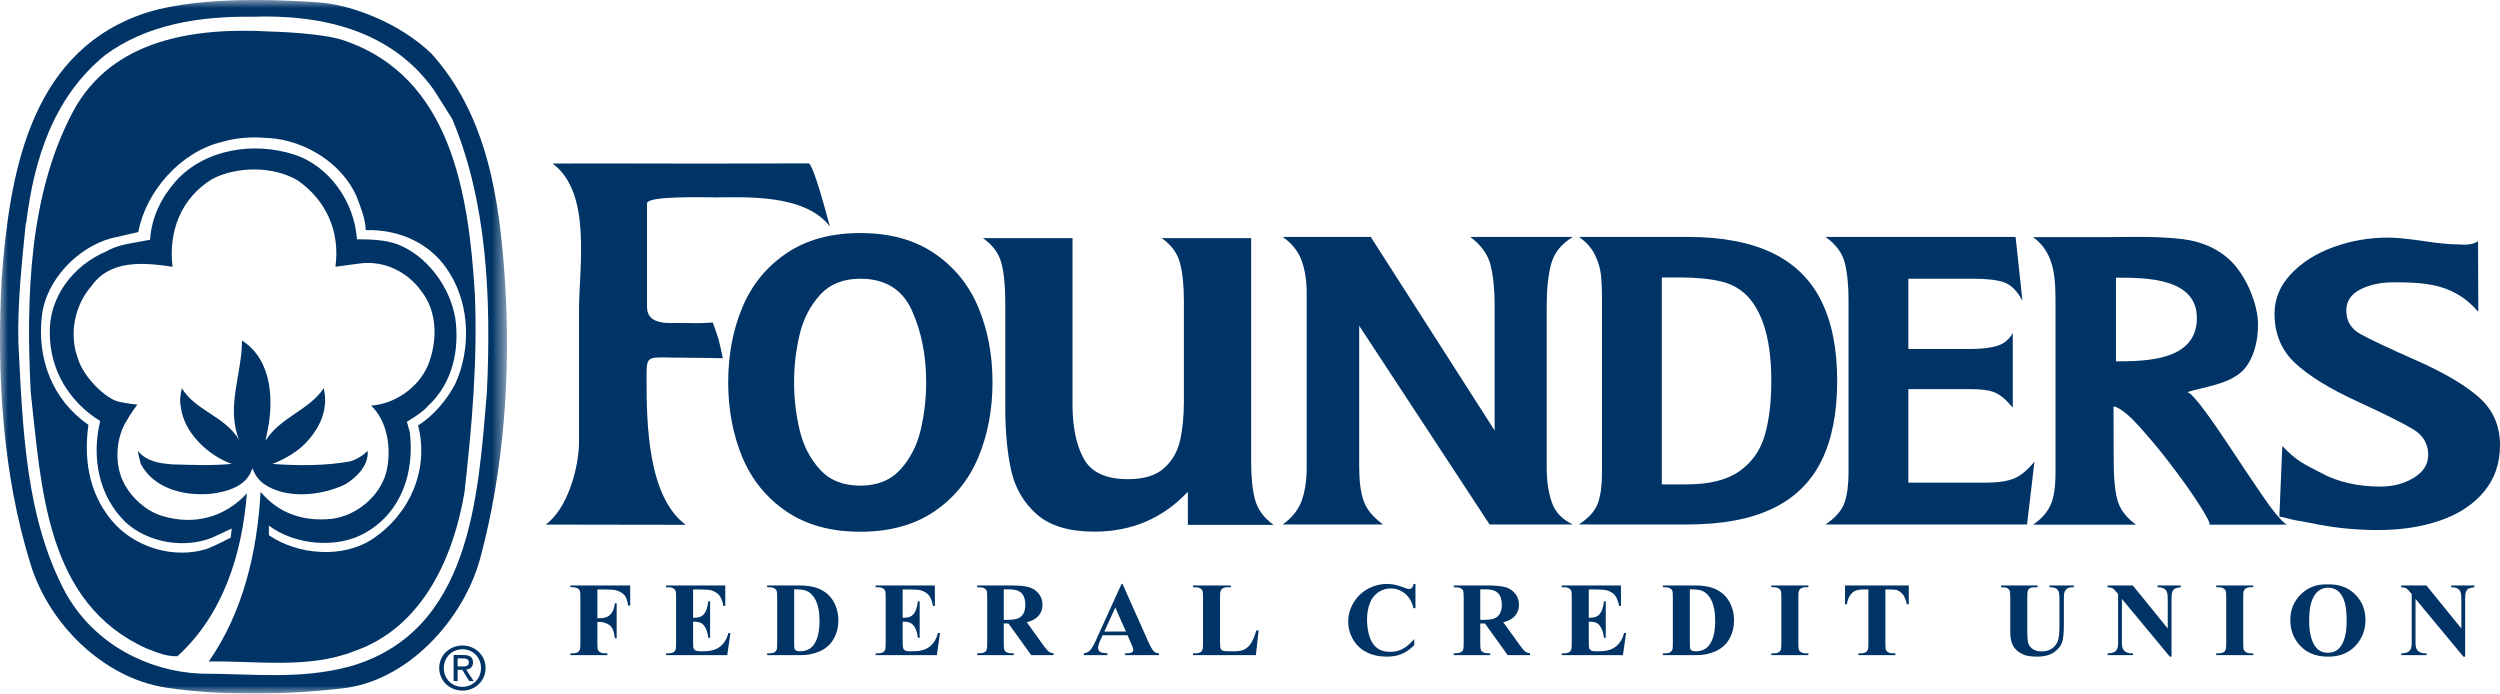 <svg width="155" height="43" viewBox="0 0 155 43" fill="none" xmlns="http://www.w3.org/2000/svg">
<g clip-path="url(#clip0_4100_7930)">
<mask id="mask0_4100_7930" style="mask-type:luminance" maskUnits="userSpaceOnUse" x="0" y="0" width="32" height="43">
<path d="M0 0H31.434V43H0V0Z" fill="white"/>
</mask>
<g mask="url(#mask0_4100_7930)">
<path fill-rule="evenodd" clip-rule="evenodd" d="M30.189 24.285C29.643 30.86 29.188 39.167 21.698 41.319C18.575 42.156 15.694 41.767 12.45 41.767C9.114 41.618 5.93 39.914 4.202 36.986L4.111 36.837C1.594 32.205 1.412 26.676 1.139 21.237C1.079 18.846 1.351 16.336 1.594 13.886L1.63 13.776C2.115 9.891 3.292 6.056 6.506 3.426C9.084 1.514 12.344 1.001 15.642 1.038C19.963 0.889 24.245 1.872 26.883 5.548L28.036 7.371C30.189 12.481 30.462 18.428 30.189 24.285ZM26.762 3.337C24.821 1.454 21.817 0.275 19.666 0.139C17.348 -0.008 11.904 -0.309 8.538 0.976C1.776 3.516 0.593 10.927 0.108 17.203C-0.225 23.21 0.169 29.455 1.897 34.984C3.019 38.659 6.385 42.036 10.296 42.634C13.632 43.142 17.756 43.082 21.092 42.694C25.276 42.305 28.794 38.361 29.794 34.535C31.25 29.096 31.675 23.15 31.31 17.442C30.977 12.332 30.219 7.192 26.762 3.337Z" fill="#003366"/>
</g>
<path fill-rule="evenodd" clip-rule="evenodd" d="M27.892 16.958C29.135 18.96 29.196 21.68 28.225 23.801C27.71 24.788 26.861 25.803 25.921 26.371C26.619 29.091 25.436 31.84 23.131 33.394C21.282 34.649 18.462 34.41 16.672 33.185V32.587C18.249 33.782 20.887 34.052 22.646 33.035C24.92 31.75 25.709 29.24 25.406 26.79C25.33 26.471 25.223 26.152 25.223 26.152C25.223 26.152 26.193 25.593 26.558 25.146C28.074 23.742 28.498 21.68 28.225 19.707C27.892 17.795 26.497 15.852 24.617 15.135C23.859 14.866 22.949 14.836 22.131 14.836C21.979 12.565 20.463 10.294 18.219 9.577C15.702 8.77 12.67 9.248 10.881 11.25C10.001 12.266 9.395 13.461 9.304 14.866C8.425 15.046 7.333 15.135 6.605 15.583C4.513 16.45 3.027 18.452 3.088 20.664C3.088 22.905 4.27 24.907 6.211 26.102C5.665 28.374 6.12 30.764 7.788 32.378C9.183 33.663 11.457 34.022 13.155 33.334L14.368 32.767L14.303 33.334C14.303 33.334 13.403 33.818 12.761 34.052C10.85 34.619 8.637 34.022 7.212 32.587C5.605 30.914 5.15 28.672 5.483 26.342C3.239 24.788 2.269 22.217 2.602 19.528C2.876 17.346 4.816 15.344 6.878 14.777L8.576 14.388C9.031 11.878 11.214 9.397 13.761 8.8C14.671 8.531 15.581 8.471 16.612 8.561H16.733C18.856 8.71 21.221 10.085 22.131 12.236C22.373 12.893 22.646 13.521 22.677 14.268C24.829 14.209 26.8 15.135 27.892 16.958ZM21.282 2.494C19.978 2.046 16.915 1.956 16.794 1.956C12.094 1.687 6.969 2.404 4.543 6.887C1.814 11.997 1.602 18.363 1.905 24.309C2.572 30.286 2.845 37.399 9.092 40.208C9.698 40.447 10.365 40.716 11.002 40.686C13.852 38.086 15.005 34.35 15.308 30.585C13.943 32.079 12.033 32.587 10.062 31.989C8.91 31.661 7.788 30.525 7.454 29.39C7.121 28.314 7.272 26.969 7.879 26.043C8.072 25.674 8.35 25.325 8.515 25.086C8.515 25.086 7.869 25.026 7.363 24.907C6.529 24.71 5.15 23.353 4.816 22.188C4.27 20.664 4.634 18.9 5.695 17.705C6.848 16.091 8.91 16.271 10.699 16.54C10.426 14.328 11.245 12.266 13.155 11.101C14.701 10.294 16.976 10.294 18.462 11.19C20.22 12.415 21.099 14.358 20.796 16.54L22.343 16.33C23.828 16.151 25.254 16.839 26.133 18.064C27.134 19.349 27.134 21.172 26.527 22.666C25.921 24.07 24.435 25.056 23.01 25.146C24.071 26.162 24.283 27.925 23.95 29.27C23.556 30.794 22.07 31.989 20.554 32.169C18.825 32.348 17.279 31.84 16.157 30.495C15.945 34.261 15.065 37.966 12.943 41.014C15.823 40.955 19.098 41.492 21.919 40.387C26.224 38.923 28.135 34.5 28.802 30.495C29.256 26.431 29.62 22.337 29.438 18.153C29.044 11.997 27.983 4.735 21.282 2.494Z" fill="#003366"/>
<path fill-rule="evenodd" clip-rule="evenodd" d="M10.699 28.792C9.88 28.732 9.092 28.613 8.546 27.955C8.576 28.224 8.667 28.493 8.728 28.762C9.546 30.316 11.457 30.764 13.064 30.615C14.095 30.495 15.338 30.137 15.641 29.031C15.793 29.39 15.975 29.718 16.339 29.987C17.734 30.974 19.917 30.734 21.372 30.047C22.131 29.599 22.858 28.852 22.798 27.955C22.494 28.254 22.1 28.493 21.676 28.613C20.16 28.882 18.462 28.882 16.885 28.762C17.461 28.553 18.249 28.135 18.825 27.596C19.765 26.67 20.402 25.445 20.069 24.07C19.159 25.445 17.37 25.863 16.46 27.328C16.46 27.268 16.502 27.126 16.521 27.029C17.006 24.937 16.915 22.337 15.005 21.112C15.005 23.174 14.004 25.236 14.823 27.268C13.913 25.774 12.124 25.475 11.275 24.07C11.184 24.459 11.123 24.877 11.214 25.236C11.396 26.82 12.882 28.224 14.368 28.762C13.064 28.882 11.972 28.822 10.699 28.792Z" fill="#003366"/>
<path fill-rule="evenodd" clip-rule="evenodd" d="M28.373 41.319V40.82H28.711C28.884 40.82 29.068 40.857 29.068 41.057C29.068 41.304 28.88 41.319 28.67 41.319H28.373ZM29.327 41.071C29.327 40.753 29.135 40.612 28.749 40.612H28.125V42.226H28.373V41.526H28.658L29.09 42.226H29.368L28.902 41.516C29.142 41.486 29.327 41.36 29.327 41.071Z" fill="#003366"/>
<path fill-rule="evenodd" clip-rule="evenodd" d="M28.673 42.585C28.024 42.585 27.517 42.089 27.517 41.416C27.517 40.753 28.024 40.254 28.673 40.254C29.315 40.254 29.822 40.753 29.822 41.416C29.822 42.089 29.315 42.585 28.673 42.585ZM28.673 40.021C27.892 40.021 27.231 40.613 27.231 41.416C27.231 42.226 27.892 42.818 28.673 42.818C29.447 42.818 30.107 42.226 30.107 41.416C30.107 40.613 29.447 40.021 28.673 40.021Z" fill="#003366"/>
<path fill-rule="evenodd" clip-rule="evenodd" d="M35.362 36.408H35.509C35.632 36.408 35.73 36.429 35.803 36.472C35.876 36.514 35.924 36.563 35.947 36.619C35.971 36.674 35.983 36.815 35.983 37.039V39.878C35.983 40.097 35.971 40.233 35.948 40.285C35.917 40.358 35.874 40.411 35.818 40.441C35.739 40.486 35.636 40.508 35.509 40.508H35.362V40.619H37.659V40.508H37.514C37.39 40.508 37.293 40.487 37.221 40.445C37.148 40.403 37.1 40.354 37.075 40.298C37.05 40.242 37.038 40.102 37.038 39.878V38.56H37.169C37.399 38.56 37.605 38.626 37.786 38.757C37.968 38.889 38.079 39.16 38.12 39.571H38.233V37.401H38.12C38.094 37.632 38.039 37.817 37.954 37.952C37.869 38.089 37.765 38.185 37.643 38.242C37.521 38.299 37.363 38.328 37.169 38.328H37.038V36.547H37.452C37.801 36.547 38.04 36.563 38.17 36.595C38.404 36.653 38.584 36.751 38.708 36.892C38.832 37.032 38.909 37.248 38.939 37.541H39.071V36.297H35.362V36.408Z" fill="#003366"/>
<path fill-rule="evenodd" clip-rule="evenodd" d="M44.634 40.099C44.387 40.285 44.059 40.378 43.65 40.378H43.388C43.263 40.378 43.172 40.362 43.117 40.327C43.061 40.293 43.022 40.25 43.002 40.196C42.981 40.143 42.971 39.998 42.971 39.76V38.542C43.183 38.542 43.344 38.569 43.455 38.623C43.566 38.677 43.663 38.782 43.747 38.94C43.831 39.096 43.886 39.298 43.912 39.544H44.025V37.281H43.912C43.877 37.616 43.797 37.87 43.67 38.042C43.544 38.215 43.34 38.301 43.059 38.301H42.971V36.547H43.423C43.757 36.547 43.984 36.567 44.106 36.604C44.313 36.667 44.474 36.767 44.589 36.901C44.702 37.036 44.791 37.258 44.853 37.568H44.967V36.297H41.296V36.409H41.442C41.585 36.409 41.698 36.439 41.78 36.499C41.839 36.54 41.879 36.598 41.901 36.673C41.911 36.719 41.917 36.841 41.917 37.039V39.878C41.917 40.097 41.905 40.233 41.881 40.285C41.851 40.358 41.807 40.411 41.751 40.441C41.673 40.486 41.57 40.508 41.442 40.508H41.296V40.619H45.089L45.287 39.245H45.166C45.058 39.628 44.881 39.912 44.634 40.099Z" fill="#003366"/>
<path fill-rule="evenodd" clip-rule="evenodd" d="M50.424 40.015C50.235 40.257 49.961 40.378 49.603 40.378C49.493 40.378 49.41 40.362 49.352 40.331C49.311 40.309 49.282 40.279 49.265 40.239C49.247 40.199 49.239 40.089 49.239 39.91V36.538C49.598 36.536 49.854 36.568 50.008 36.634C50.228 36.728 50.407 36.904 50.547 37.163C50.723 37.495 50.811 37.937 50.811 38.492C50.811 39.18 50.682 39.688 50.424 40.015ZM50.789 36.507C50.47 36.368 50.049 36.297 49.525 36.297H47.563V36.408H47.71C47.833 36.408 47.931 36.43 48.004 36.472C48.077 36.514 48.125 36.563 48.149 36.619C48.173 36.674 48.185 36.815 48.185 37.039V39.878C48.185 40.103 48.175 40.24 48.156 40.285C48.123 40.354 48.072 40.408 48.004 40.449C47.936 40.488 47.838 40.508 47.71 40.508H47.563V40.619H49.525C49.807 40.619 50.014 40.607 50.146 40.581C50.443 40.527 50.694 40.448 50.9 40.347C51.106 40.246 51.287 40.113 51.445 39.945C51.602 39.778 51.73 39.568 51.829 39.311C51.928 39.055 51.978 38.775 51.978 38.471C51.978 38.031 51.877 37.637 51.676 37.288C51.474 36.94 51.179 36.679 50.789 36.507Z" fill="#003366"/>
<path fill-rule="evenodd" clip-rule="evenodd" d="M57.629 40.099C57.382 40.285 57.054 40.378 56.645 40.378H56.383C56.258 40.378 56.167 40.362 56.112 40.327C56.056 40.293 56.017 40.25 55.997 40.196C55.976 40.143 55.966 39.998 55.966 39.76V38.542C56.178 38.542 56.339 38.569 56.45 38.623C56.561 38.677 56.658 38.782 56.742 38.94C56.826 39.096 56.881 39.298 56.907 39.544H57.02V37.281H56.907C56.873 37.616 56.792 37.87 56.666 38.042C56.539 38.215 56.335 38.301 56.054 38.301H55.966V36.547H56.418C56.752 36.547 56.979 36.567 57.101 36.604C57.309 36.667 57.47 36.767 57.584 36.901C57.697 37.036 57.786 37.258 57.849 37.568H57.962V36.297H54.291V36.409H54.437C54.58 36.409 54.693 36.439 54.775 36.499C54.834 36.54 54.874 36.598 54.896 36.673C54.907 36.719 54.912 36.841 54.912 37.039V39.878C54.912 40.097 54.9 40.233 54.877 40.285C54.846 40.358 54.802 40.411 54.746 40.441C54.668 40.486 54.565 40.508 54.437 40.508H54.291V40.619H58.084L58.282 39.245H58.161C58.053 39.628 57.876 39.912 57.629 40.099Z" fill="#003366"/>
<path fill-rule="evenodd" clip-rule="evenodd" d="M63.443 38.056C63.358 38.197 63.24 38.295 63.092 38.35C62.943 38.403 62.718 38.431 62.419 38.431H62.234V36.538H62.58C62.928 36.538 63.179 36.617 63.336 36.774C63.492 36.931 63.571 37.174 63.571 37.504C63.571 37.731 63.528 37.915 63.443 38.056ZM64.713 40.042L63.661 38.58C63.928 38.513 64.136 38.414 64.285 38.282C64.518 38.073 64.634 37.809 64.634 37.491C64.634 37.229 64.556 37.001 64.401 36.806C64.245 36.611 64.044 36.478 63.797 36.406C63.551 36.333 63.162 36.297 62.63 36.297H60.587V36.408C60.792 36.408 60.932 36.427 61.007 36.462C61.081 36.499 61.134 36.547 61.163 36.607C61.193 36.668 61.208 36.815 61.208 37.048V39.868C61.208 40.102 61.193 40.248 61.163 40.308C61.134 40.367 61.082 40.416 61.008 40.453C60.934 40.49 60.794 40.508 60.587 40.508V40.619H62.855V40.508C62.65 40.508 62.51 40.49 62.436 40.455C62.361 40.418 62.308 40.37 62.279 40.309C62.249 40.249 62.234 40.102 62.234 39.868V38.653H62.522L63.936 40.619H65.321V40.499C65.204 40.492 65.1 40.457 65.011 40.392C64.952 40.346 64.853 40.229 64.713 40.042Z" fill="#003366"/>
<path fill-rule="evenodd" clip-rule="evenodd" d="M68.469 39.154L69.148 37.663L69.806 39.154H68.469ZM71.177 39.75L69.597 36.204H69.535L67.965 39.655C67.816 39.988 67.691 40.207 67.589 40.314C67.488 40.42 67.359 40.484 67.201 40.508V40.62H68.66V40.508C68.432 40.491 68.288 40.465 68.23 40.431C68.13 40.373 68.081 40.282 68.081 40.16C68.081 40.067 68.111 39.95 68.172 39.807L68.364 39.386H69.908L70.145 39.923C70.205 40.067 70.238 40.148 70.242 40.167C70.255 40.209 70.262 40.249 70.262 40.288C70.262 40.352 70.238 40.402 70.191 40.437C70.121 40.484 70.002 40.508 69.831 40.508H69.744V40.62H71.86V40.508C71.726 40.498 71.623 40.459 71.549 40.392C71.453 40.305 71.328 40.09 71.177 39.75Z" fill="#003366"/>
<path fill-rule="evenodd" clip-rule="evenodd" d="M77.57 39.869C77.458 40.045 77.324 40.175 77.169 40.256C77.014 40.338 76.82 40.379 76.588 40.379H76.223C76.017 40.379 75.886 40.369 75.833 40.35C75.758 40.32 75.707 40.275 75.681 40.215C75.655 40.154 75.642 40.014 75.642 39.793V37.039C75.642 36.82 75.654 36.683 75.678 36.632C75.711 36.558 75.755 36.507 75.811 36.476C75.889 36.431 75.992 36.409 76.12 36.409H76.311V36.298H73.967V36.409H74.113C74.237 36.409 74.335 36.43 74.407 36.472C74.48 36.514 74.528 36.563 74.552 36.62C74.576 36.675 74.588 36.815 74.588 37.039V39.878C74.588 40.098 74.576 40.234 74.552 40.285C74.522 40.358 74.479 40.411 74.422 40.441C74.344 40.486 74.241 40.508 74.113 40.508H73.967V40.62H77.864L78.033 39.09H77.892C77.79 39.433 77.683 39.693 77.57 39.869Z" fill="#003366"/>
<path fill-rule="evenodd" clip-rule="evenodd" d="M87.538 36.444C87.487 36.495 87.426 36.52 87.357 36.52C87.303 36.52 87.177 36.481 86.978 36.404C86.634 36.271 86.307 36.204 85.997 36.204C85.577 36.204 85.181 36.306 84.808 36.509C84.435 36.713 84.138 36.999 83.919 37.368C83.699 37.737 83.589 38.127 83.589 38.538C83.589 38.928 83.688 39.296 83.886 39.641C84.083 39.987 84.364 40.252 84.729 40.436C85.093 40.62 85.509 40.712 85.978 40.712C86.335 40.712 86.647 40.656 86.914 40.543C87.181 40.43 87.437 40.247 87.684 39.994V39.622C87.429 39.913 87.186 40.118 86.956 40.237C86.725 40.356 86.473 40.416 86.196 40.416C85.858 40.416 85.584 40.335 85.372 40.172C85.16 40.009 85.005 39.769 84.905 39.452C84.806 39.134 84.756 38.781 84.756 38.395C84.756 38.002 84.825 37.645 84.961 37.324C85.067 37.074 85.235 36.871 85.464 36.715C85.694 36.56 85.946 36.483 86.221 36.483C86.55 36.483 86.844 36.588 87.104 36.798C87.364 37.009 87.541 37.311 87.636 37.707H87.759V36.204H87.636C87.621 36.314 87.588 36.393 87.538 36.444Z" fill="#003366"/>
<path fill-rule="evenodd" clip-rule="evenodd" d="M92.985 38.056C92.899 38.197 92.783 38.295 92.634 38.35C92.485 38.403 92.26 38.431 91.961 38.431H91.776V36.538H92.123C92.47 36.538 92.722 36.617 92.878 36.774C93.034 36.931 93.113 37.174 93.113 37.504C93.113 37.731 93.07 37.915 92.985 38.056ZM94.256 40.042L93.203 38.58C93.47 38.513 93.678 38.414 93.827 38.282C94.06 38.073 94.176 37.809 94.176 37.491C94.176 37.229 94.098 37.001 93.943 36.806C93.787 36.611 93.586 36.478 93.34 36.406C93.093 36.333 92.704 36.297 92.172 36.297H90.129V36.408C90.334 36.408 90.474 36.427 90.549 36.462C90.624 36.499 90.676 36.547 90.706 36.607C90.735 36.668 90.75 36.815 90.75 37.048V39.868C90.75 40.102 90.735 40.248 90.706 40.308C90.676 40.367 90.624 40.416 90.55 40.453C90.476 40.49 90.337 40.508 90.129 40.508V40.619H92.397V40.508C92.193 40.508 92.053 40.49 91.977 40.455C91.903 40.418 91.851 40.37 91.821 40.309C91.791 40.249 91.776 40.102 91.776 39.868V38.653H92.064L93.478 40.619H94.863V40.499C94.746 40.492 94.642 40.457 94.553 40.392C94.494 40.346 94.394 40.229 94.256 40.042Z" fill="#003366"/>
<path fill-rule="evenodd" clip-rule="evenodd" d="M100.166 40.099C99.919 40.285 99.592 40.378 99.182 40.378H98.921C98.795 40.378 98.705 40.362 98.649 40.327C98.593 40.293 98.555 40.25 98.534 40.196C98.514 40.143 98.503 39.998 98.503 39.76V38.542C98.715 38.542 98.876 38.569 98.987 38.623C99.098 38.677 99.196 38.782 99.279 38.94C99.363 39.096 99.418 39.298 99.445 39.544H99.557V37.281H99.445C99.409 37.616 99.329 37.87 99.203 38.042C99.076 38.215 98.872 38.301 98.591 38.301H98.503V36.547H98.955C99.289 36.547 99.517 36.567 99.638 36.604C99.847 36.667 100.007 36.767 100.121 36.901C100.234 37.036 100.323 37.258 100.386 37.568H100.499V36.297H96.828V36.409H96.974C97.117 36.409 97.23 36.439 97.312 36.499C97.371 36.54 97.411 36.598 97.433 36.673C97.444 36.719 97.449 36.841 97.449 37.039V39.878C97.449 40.097 97.437 40.233 97.413 40.285C97.383 40.358 97.34 40.411 97.283 40.441C97.205 40.486 97.102 40.508 96.974 40.508H96.828V40.619H100.621L100.818 39.245H100.698C100.59 39.628 100.413 39.912 100.166 40.099Z" fill="#003366"/>
<path fill-rule="evenodd" clip-rule="evenodd" d="M105.957 40.015C105.767 40.257 105.494 40.378 105.135 40.378C105.025 40.378 104.942 40.362 104.884 40.331C104.843 40.309 104.814 40.279 104.797 40.239C104.78 40.199 104.771 40.089 104.771 39.91V36.538C105.13 36.536 105.386 36.568 105.541 36.634C105.76 36.728 105.939 36.904 106.079 37.163C106.255 37.495 106.342 37.937 106.342 38.492C106.342 39.18 106.214 39.688 105.957 40.015ZM106.321 36.507C106.002 36.368 105.581 36.297 105.057 36.297H103.096V36.408H103.242C103.366 36.408 103.464 36.43 103.536 36.472C103.609 36.514 103.657 36.563 103.681 36.619C103.705 36.674 103.717 36.815 103.717 37.039V39.878C103.717 40.103 103.707 40.24 103.688 40.285C103.655 40.354 103.605 40.408 103.536 40.449C103.468 40.488 103.371 40.508 103.242 40.508H103.096V40.619H105.057C105.34 40.619 105.546 40.607 105.678 40.581C105.975 40.527 106.227 40.448 106.432 40.347C106.638 40.246 106.819 40.113 106.976 39.945C107.135 39.778 107.262 39.568 107.362 39.311C107.461 39.055 107.51 38.775 107.51 38.471C107.51 38.031 107.409 37.637 107.208 37.288C107.007 36.94 106.711 36.679 106.321 36.507Z" fill="#003366"/>
<path fill-rule="evenodd" clip-rule="evenodd" d="M109.823 36.408H109.97C110.093 36.408 110.191 36.429 110.264 36.472C110.336 36.514 110.384 36.563 110.408 36.619C110.432 36.674 110.445 36.815 110.445 37.039V39.878C110.445 40.097 110.432 40.233 110.408 40.285C110.378 40.358 110.335 40.411 110.278 40.441C110.2 40.486 110.097 40.508 109.97 40.508H109.823V40.619H112.119V40.508H111.974C111.851 40.508 111.753 40.487 111.681 40.445C111.609 40.403 111.56 40.354 111.536 40.298C111.511 40.242 111.498 40.102 111.498 39.878V37.039C111.498 36.82 111.511 36.683 111.534 36.632C111.567 36.558 111.611 36.506 111.666 36.476C111.744 36.431 111.847 36.408 111.974 36.408H112.119V36.297H109.823V36.408Z" fill="#003366"/>
<path fill-rule="evenodd" clip-rule="evenodd" d="M114.391 37.466H114.503C114.553 37.148 114.673 36.904 114.862 36.732C114.997 36.609 115.213 36.547 115.511 36.547H115.84V39.878C115.84 40.097 115.828 40.233 115.805 40.285C115.772 40.358 115.728 40.411 115.672 40.441C115.594 40.486 115.492 40.508 115.365 40.508H115.219V40.62H117.515V40.508H117.371C117.246 40.508 117.148 40.487 117.076 40.445C117.004 40.404 116.956 40.354 116.931 40.298C116.907 40.242 116.894 40.102 116.894 39.878V36.547H117.223C117.429 36.547 117.572 36.567 117.654 36.605C117.801 36.675 117.916 36.768 118.001 36.886C118.085 37.004 118.162 37.197 118.231 37.466H118.344V36.297H114.391V37.466Z" fill="#003366"/>
<path fill-rule="evenodd" clip-rule="evenodd" d="M127.065 36.408C127.24 36.408 127.376 36.434 127.472 36.483C127.534 36.515 127.585 36.573 127.626 36.657C127.666 36.74 127.686 36.88 127.686 37.076V38.834C127.686 39.291 127.645 39.612 127.562 39.796C127.479 39.98 127.354 40.126 127.188 40.231C127.022 40.336 126.821 40.388 126.584 40.388C126.377 40.388 126.206 40.347 126.071 40.264C125.936 40.182 125.838 40.078 125.779 39.952C125.721 39.827 125.691 39.572 125.691 39.187V37.076C125.691 36.827 125.704 36.671 125.731 36.609C125.758 36.547 125.803 36.497 125.867 36.462C125.93 36.427 126.048 36.408 126.218 36.408H126.331V36.297H124.062V36.408C124.25 36.406 124.378 36.423 124.448 36.46C124.517 36.497 124.566 36.546 124.594 36.606C124.622 36.668 124.637 36.824 124.637 37.076V39.187C124.637 39.545 124.695 39.83 124.811 40.042C124.927 40.253 125.126 40.427 125.408 40.563C125.615 40.662 125.908 40.712 126.287 40.712C126.741 40.712 127.099 40.618 127.362 40.43C127.624 40.241 127.789 40.034 127.858 39.81C127.925 39.585 127.959 39.219 127.959 38.713V37.076C127.959 36.897 127.973 36.774 128.002 36.705C128.038 36.606 128.098 36.532 128.18 36.483C128.262 36.434 128.365 36.408 128.489 36.408H128.58V36.297H127.065V36.408Z" fill="#003366"/>
<path fill-rule="evenodd" clip-rule="evenodd" d="M133.77 36.408C134.013 36.405 134.185 36.464 134.288 36.59C134.363 36.682 134.4 36.86 134.4 37.123V38.966L132.232 36.297H130.667V36.408C130.801 36.413 130.903 36.434 130.974 36.472C131.046 36.51 131.128 36.59 131.22 36.709L131.323 36.834V39.868C131.323 40.1 131.275 40.264 131.18 40.361C131.085 40.457 130.916 40.506 130.674 40.508V40.619H132.245V40.508H132.139C131.987 40.508 131.852 40.464 131.735 40.376C131.617 40.289 131.558 40.12 131.558 39.868V37.133L134.528 40.712H134.636V37.123C134.636 36.916 134.654 36.77 134.689 36.685C134.725 36.6 134.774 36.538 134.837 36.501C134.901 36.463 135.025 36.432 135.21 36.408V36.297H133.77V36.408Z" fill="#003366"/>
<path fill-rule="evenodd" clip-rule="evenodd" d="M137.404 36.408H137.55C137.674 36.408 137.772 36.429 137.845 36.472C137.917 36.514 137.965 36.563 137.989 36.619C138.013 36.674 138.026 36.815 138.026 37.039V39.878C138.026 40.097 138.013 40.233 137.989 40.285C137.959 40.358 137.916 40.411 137.859 40.441C137.782 40.486 137.679 40.508 137.55 40.508H137.404V40.619H139.7V40.508H139.555C139.432 40.508 139.334 40.487 139.262 40.445C139.19 40.403 139.142 40.354 139.117 40.298C139.091 40.242 139.079 40.102 139.079 39.878V37.039C139.079 36.82 139.091 36.683 139.115 36.632C139.148 36.558 139.192 36.506 139.248 36.476C139.325 36.431 139.427 36.408 139.555 36.408H139.7V36.297H137.404V36.408Z" fill="#003366"/>
<path fill-rule="evenodd" clip-rule="evenodd" d="M145.333 39.662C145.227 39.96 145.08 40.178 144.89 40.313C144.741 40.419 144.556 40.472 144.333 40.472C144.002 40.472 143.746 40.35 143.562 40.103C143.299 39.751 143.167 39.207 143.167 38.469C143.167 37.849 143.252 37.373 143.423 37.043C143.633 36.639 143.938 36.438 144.339 36.438C144.557 36.438 144.75 36.496 144.917 36.613C145.085 36.73 145.223 36.93 145.33 37.213C145.438 37.497 145.492 37.924 145.492 38.495C145.492 38.974 145.439 39.363 145.333 39.662ZM144.301 36.233C143.653 36.208 143.108 36.409 142.665 36.837C142.222 37.265 142 37.8 142 38.442C142 39.013 142.17 39.507 142.511 39.923C142.943 40.451 143.553 40.714 144.342 40.714C145.13 40.714 145.739 40.438 146.171 39.885C146.496 39.469 146.659 38.986 146.659 38.438C146.659 37.797 146.441 37.263 146.004 36.836C145.567 36.409 144.999 36.208 144.301 36.233Z" fill="#003366"/>
<path fill-rule="evenodd" clip-rule="evenodd" d="M151.973 36.408C152.216 36.405 152.389 36.464 152.491 36.59C152.566 36.682 152.604 36.86 152.604 37.123V38.966L150.436 36.297H148.87V36.408C149.004 36.413 149.107 36.434 149.178 36.472C149.249 36.51 149.331 36.59 149.424 36.709L149.526 36.834V39.868C149.526 40.1 149.479 40.264 149.383 40.361C149.288 40.457 149.119 40.506 148.877 40.508V40.619H150.449V40.508H150.343C150.191 40.508 150.056 40.464 149.938 40.376C149.82 40.289 149.762 40.12 149.762 39.868V37.133L152.731 40.712H152.839V37.123C152.839 36.916 152.857 36.77 152.893 36.685C152.928 36.6 152.977 36.538 153.041 36.501C153.105 36.463 153.228 36.432 153.414 36.408V36.297H151.973V36.408Z" fill="#003366"/>
<path fill-rule="evenodd" clip-rule="evenodd" d="M153.719 24.657C152.866 23.892 151.566 23.123 149.821 22.35C148.075 21.577 146.914 21.029 146.337 20.705C145.759 20.381 145.471 19.898 145.471 19.255C145.471 18.68 145.759 18.244 146.333 17.948C146.907 17.652 147.591 17.504 148.383 17.504C150.447 17.504 152.155 17.605 153.655 19.33L153.638 14.961C153.192 15.255 152.542 15.147 152.259 15.147C151.806 15.147 151.122 15.078 150.204 14.939C149.286 14.801 148.566 14.731 148.041 14.731C146.875 14.731 145.751 14.928 144.669 15.322C143.586 15.716 142.709 16.274 142.033 16.996C141.358 17.718 141.021 18.533 141.021 19.44C141.021 20.697 141.447 21.721 142.298 22.513C143.149 23.305 144.425 24.092 146.124 24.874C147.824 25.655 148.986 26.235 149.611 26.612C150.236 26.988 150.549 27.52 150.549 28.206C150.549 28.785 150.252 29.257 149.657 29.62C149.062 29.985 148.377 30.167 147.602 30.167C146.189 30.167 144.967 29.89 143.935 29.337C142.902 28.783 142.487 28.674 141.504 27.656L141.32 32.023C141.696 32.097 141.972 32.188 142.351 32.263C142.395 32.271 142.694 32.32 143.246 32.422C144.612 32.717 146.007 32.863 147.428 32.863C148.873 32.863 150.168 32.663 151.315 32.263C152.461 31.863 153.361 31.266 154.017 30.474C154.672 29.681 155 28.725 155 27.605C155 26.404 154.573 25.421 153.719 24.657Z" fill="#003366"/>
<path fill-rule="evenodd" clip-rule="evenodd" d="M131.189 22.404V17.216C133.072 17.216 136.274 17.222 136.206 19.802C136.139 22.338 133.112 22.404 131.189 22.404ZM141.468 32.268C140.947 31.736 140.525 31.091 140.102 30.48C139.509 29.62 138.936 28.746 138.357 27.876C137.818 27.068 137.281 26.258 136.702 25.479C136.498 25.204 136.288 24.93 136.056 24.677C135.935 24.544 135.786 24.367 135.61 24.309C136.684 23.981 137.897 23.866 138.812 23.188C139.724 22.512 140.022 21.069 139.997 20.049C139.981 19.401 139.806 18.744 139.538 18.085C139.306 17.515 138.932 16.873 138.528 16.41C137.714 15.478 136.529 14.973 135.336 14.828C133.644 14.621 131.9 14.704 130.197 14.704H126.053C127.486 15.732 127.442 17.475 127.442 19.075V22.474V27.962V29.277C127.442 29.791 127.416 30.309 127.303 30.811C127.134 31.565 126.674 32.101 126.053 32.531H132.438C132.017 32.228 131.638 31.846 131.415 31.368C131.224 30.956 131.161 30.482 131.114 30.034C131.049 29.418 131.049 28.798 131.047 28.178C131.045 27.188 131.042 26.197 131.039 25.206C131.159 25.206 131.277 25.268 131.378 25.327C131.985 25.685 132.484 26.275 132.949 26.797C133.62 27.551 134.248 28.343 134.854 29.151C135.401 29.88 135.933 30.623 136.422 31.394C136.58 31.644 136.737 31.897 136.869 32.163C136.904 32.233 137.037 32.447 136.981 32.531C138.588 32.53 140.196 32.528 141.803 32.527C141.673 32.481 141.563 32.365 141.468 32.268Z" fill="#003366"/>
<path fill-rule="evenodd" clip-rule="evenodd" d="M57.085 26.648C56.859 27.608 56.442 28.424 55.833 29.099C55.225 29.773 54.393 30.11 53.338 30.11C52.274 30.11 51.438 29.774 50.829 29.102C50.22 28.43 49.802 27.613 49.574 26.652C49.347 25.69 49.233 24.705 49.233 23.695C49.233 22.69 49.347 21.709 49.574 20.749C49.802 19.79 50.221 18.972 50.833 18.295C51.443 17.619 52.279 17.281 53.338 17.281C54.876 17.281 55.942 17.935 56.534 19.242C57.127 20.549 57.423 22.034 57.423 23.695C57.423 24.705 57.31 25.689 57.085 26.648ZM61.535 23.695C61.535 22.008 61.243 20.464 60.66 19.066C60.077 17.667 59.167 16.548 57.931 15.708C56.695 14.869 55.164 14.449 53.338 14.449C51.517 14.449 49.988 14.869 48.752 15.708C47.516 16.548 46.606 17.667 46.023 19.066C45.44 20.464 45.148 22.008 45.148 23.695C45.148 25.392 45.44 26.941 46.023 28.342C46.606 29.743 47.516 30.864 48.752 31.706C49.988 32.547 51.517 32.968 53.338 32.968C55.164 32.968 56.695 32.547 57.931 31.706C59.167 30.864 60.077 29.743 60.66 28.342C61.243 26.941 61.535 25.392 61.535 23.695Z" fill="#003366"/>
<path fill-rule="evenodd" clip-rule="evenodd" d="M80.711 31.022C80.509 31.597 80.116 32.095 79.53 32.517H85.754C85.136 32.073 84.734 31.588 84.549 31.062C84.363 30.535 84.27 29.835 84.27 28.96V20.197L92.355 32.517H97.519C96.864 32.217 96.43 31.763 96.216 31.156C96.002 30.549 95.895 29.818 95.895 28.96V18.99C95.895 17.915 95.988 17.036 96.174 16.354C96.36 15.671 96.808 15.116 97.519 14.69H91.156C91.82 15.181 92.238 15.759 92.411 16.422C92.582 17.085 92.668 17.941 92.668 18.99V26.69L84.987 14.69H79.53C80.102 15.094 80.492 15.582 80.701 16.154C80.91 16.727 81.015 17.406 81.015 18.194V28.96C81.015 29.761 80.914 30.448 80.711 31.022Z" fill="#003366"/>
<path fill-rule="evenodd" clip-rule="evenodd" d="M109.411 27.003C109.137 27.934 108.614 28.671 107.844 29.215C107.073 29.759 105.983 30.031 104.572 30.031H103.033V17.202H104.175C105.163 17.202 106.012 17.286 106.72 17.453C107.428 17.621 108.013 17.974 108.477 18.513C109.374 19.579 109.821 21.28 109.821 23.616C109.821 24.943 109.684 26.072 109.411 27.003ZM112.916 18.647C112.257 17.323 111.241 16.332 109.869 15.675C108.496 15.018 106.751 14.69 104.633 14.69H97.897C98.333 14.994 98.656 15.351 98.865 15.76C99.074 16.169 99.203 16.581 99.252 16.996C99.301 17.412 99.325 17.952 99.325 18.618V29.306C99.325 30.085 99.24 30.714 99.071 31.192C98.901 31.671 98.509 32.112 97.897 32.517H104.633C106.765 32.517 108.517 32.19 109.889 31.535C111.262 30.88 112.274 29.893 112.927 28.576C113.579 27.257 113.905 25.604 113.905 23.616C113.905 21.628 113.576 19.972 112.916 18.647Z" fill="#003366"/>
<path fill-rule="evenodd" clip-rule="evenodd" d="M126.137 28.615C125.705 29.15 125.278 29.502 124.858 29.672C124.438 29.841 123.837 29.926 123.056 29.926H118.317V24.125H122.172C122.854 24.125 123.363 24.197 123.698 24.34C124.032 24.484 124.397 24.795 124.792 25.274V20.647C124.555 21.065 124.219 21.334 123.785 21.456C123.35 21.578 122.804 21.639 122.144 21.639H118.317V17.28H122.339C123.194 17.28 123.835 17.356 124.262 17.509C124.69 17.661 125.066 18.039 125.392 18.644L124.966 14.69H113.181C113.808 15.133 114.202 15.656 114.365 16.259C114.528 16.861 114.609 17.647 114.609 18.617V29.306C114.609 30.081 114.524 30.706 114.355 31.182C114.185 31.658 113.794 32.103 113.181 32.517H125.677L126.137 28.615Z" fill="#003366"/>
<path fill-rule="evenodd" clip-rule="evenodd" d="M77.812 30.978C77.651 30.375 77.57 29.595 77.57 28.638V14.763H72.02C72.619 15.175 72.999 15.69 73.16 16.305C73.321 16.921 73.401 17.707 73.401 18.664V24.896C73.401 25.821 73.321 26.631 73.16 27.326C72.999 28.021 72.664 28.592 72.156 29.039C71.648 29.486 70.907 29.709 69.936 29.709C68.575 29.709 67.661 29.288 67.195 28.444C66.729 27.601 66.496 26.474 66.496 25.063V14.763H60.938C61.542 15.181 61.925 15.697 62.086 16.31C62.247 16.924 62.327 17.709 62.327 18.666V25.259C62.327 26.777 62.45 28.083 62.696 29.177C62.942 30.272 63.472 31.177 64.286 31.891C65.1 32.605 66.287 32.962 67.847 32.962C70.165 32.962 72.098 32.137 73.647 30.488V32.541H78.96C78.356 32.102 77.973 31.581 77.812 30.978Z" fill="#003366"/>
<path fill-rule="evenodd" clip-rule="evenodd" d="M40.087 23.518C40.087 22.134 40.061 22.136 41.499 22.168C42.13 22.183 43.83 22.182 44.818 22.21C44.507 20.818 44.635 21.264 44.197 19.997C42.996 20.066 43.382 20.027 42.135 20.025C41.444 20.024 40.115 20.167 40.115 19.036C40.115 17.277 40.115 14.364 40.115 12.605C40.115 12.126 43.761 12.238 44.404 12.238C46.079 12.238 49.914 11.994 51.453 14.045C51.308 13.528 50.425 10.128 50.129 10.128C48.674 10.128 47.826 10.133 46.371 10.139C42.339 10.156 38.294 10.122 34.262 10.139C36.709 11.959 35.899 16.522 35.899 19.253V27.394C35.899 28.964 35.194 31.557 33.83 32.524C36.354 32.524 39.993 32.538 42.516 32.538C40.137 30.794 40.087 26.127 40.087 23.518Z" fill="#003366"/>
</g>
<defs>
<clipPath id="clip0_4100_7930">
<rect width="155" height="43" fill="white"/>
</clipPath>
</defs>
</svg>
